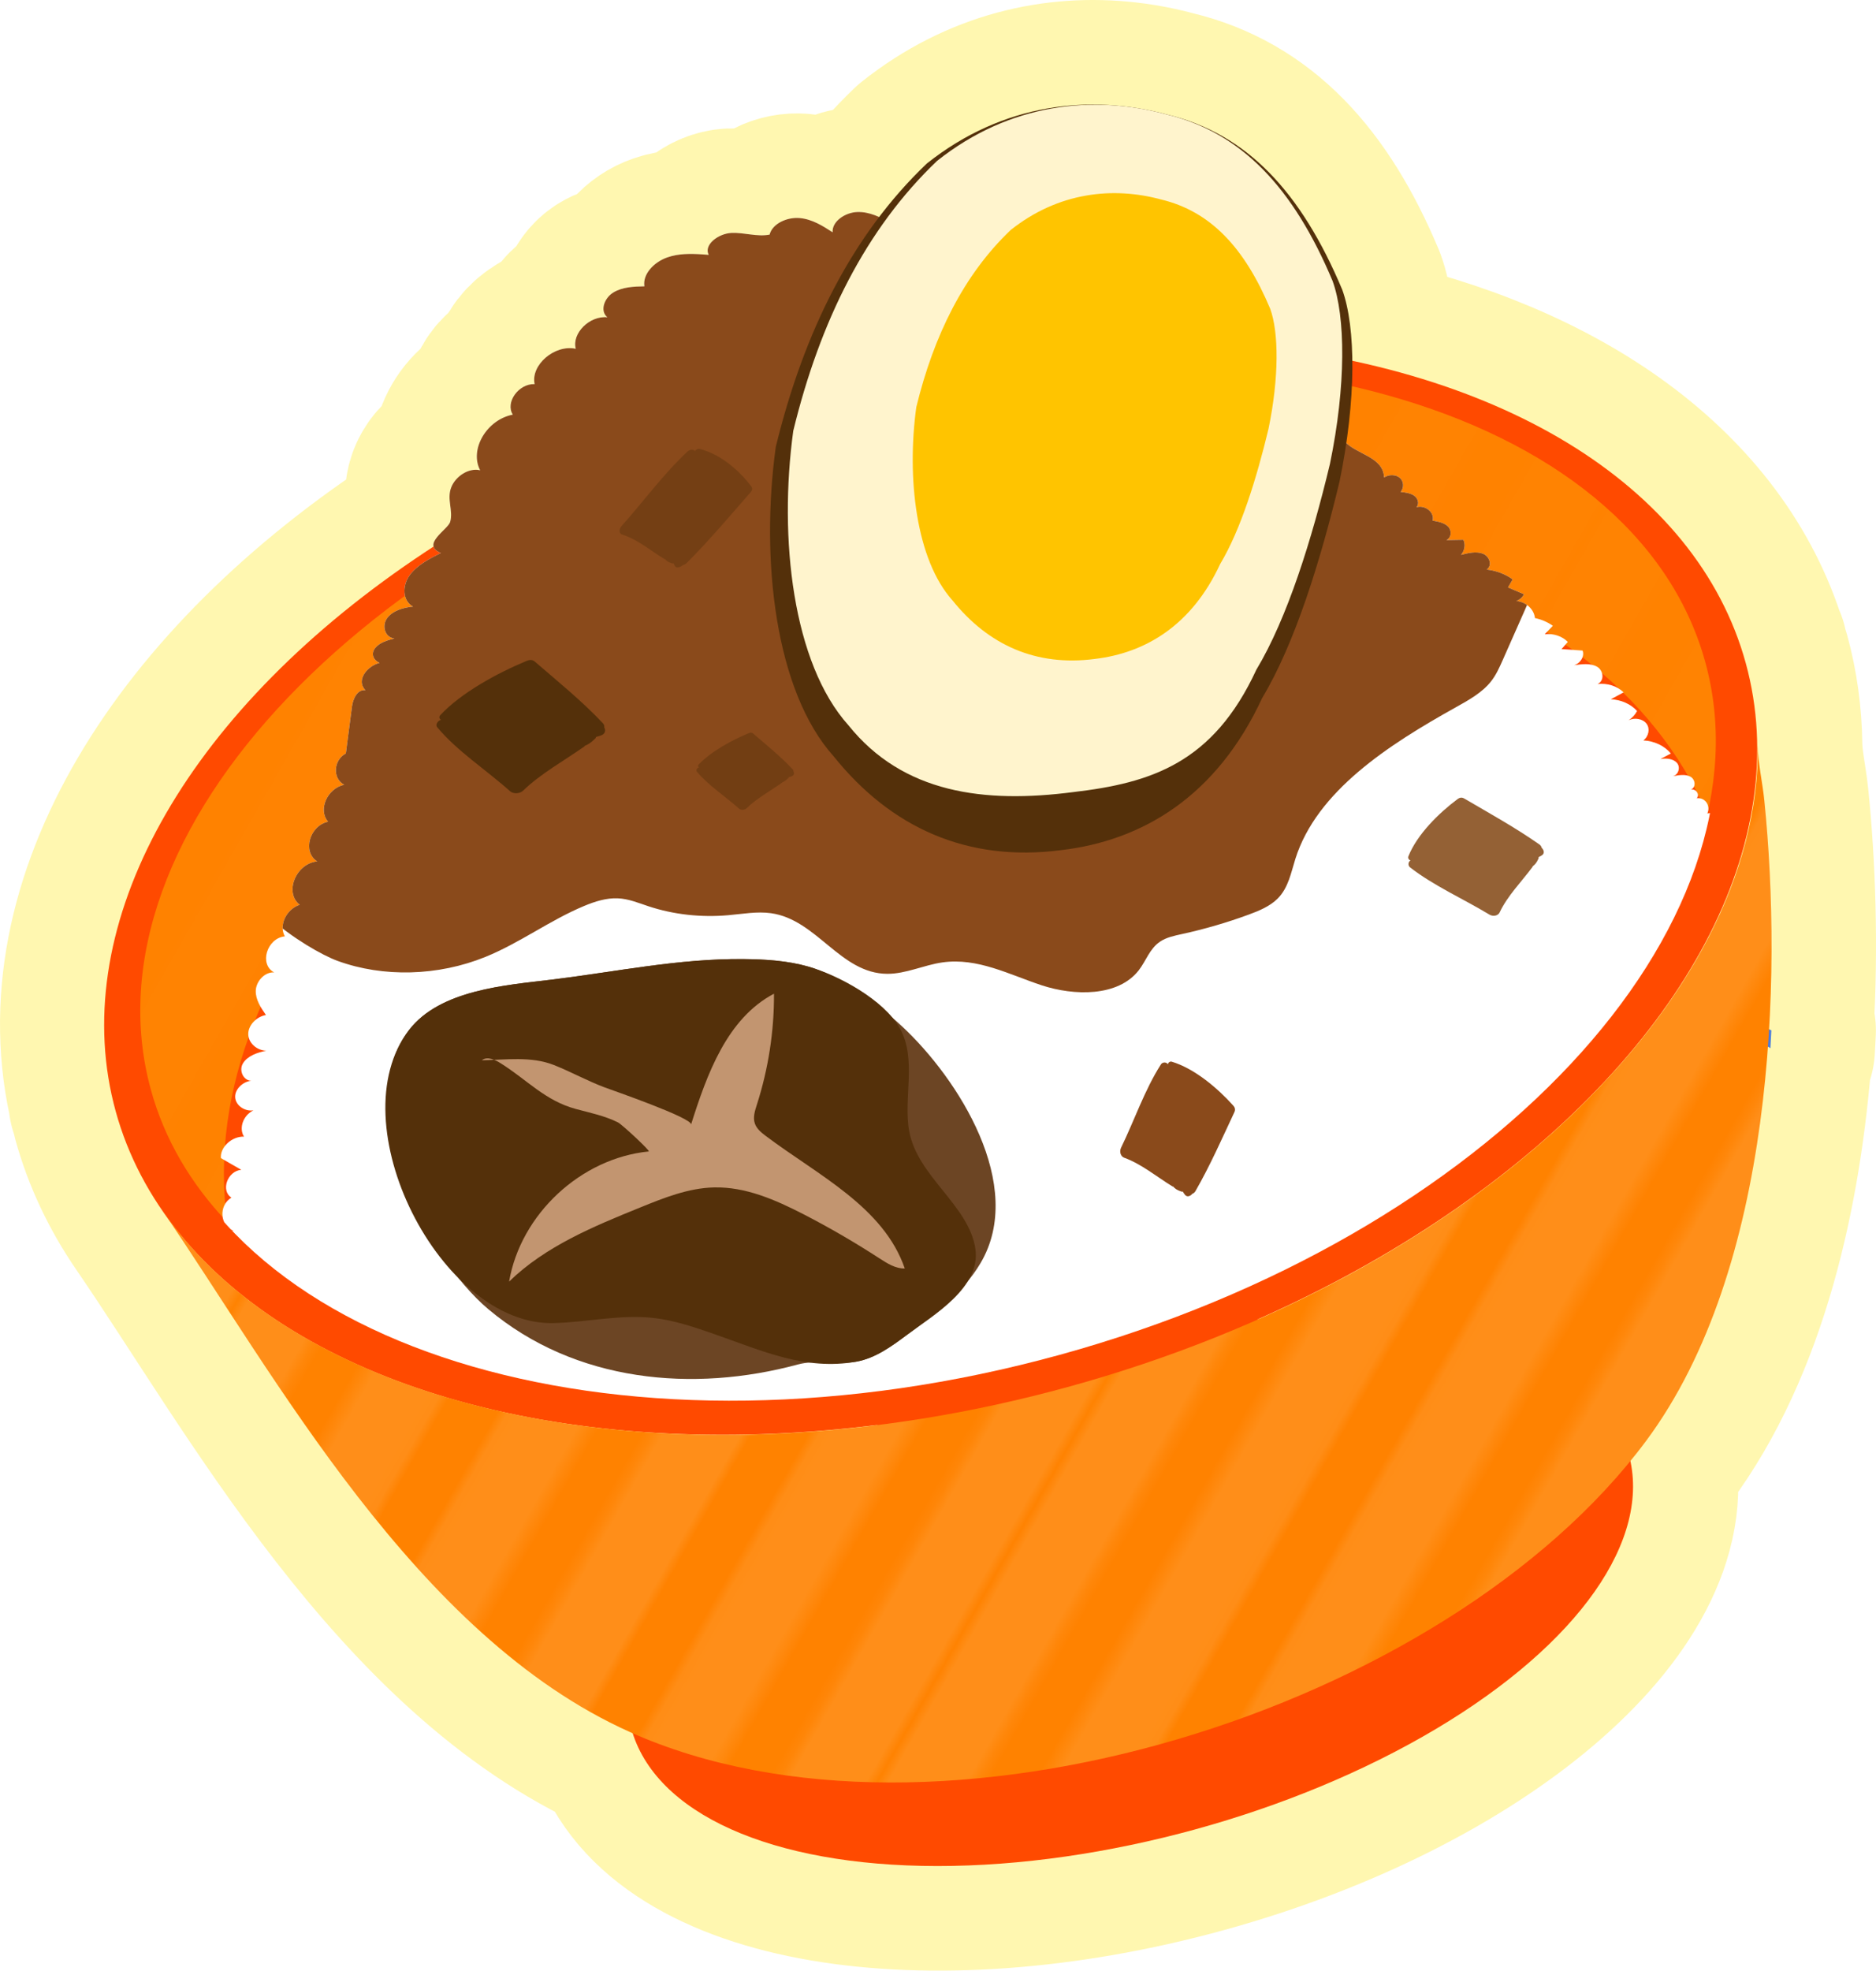 <?xml version="1.0" encoding="iso-8859-1"?>
<!-- Generator: Adobe Illustrator 16.0.0, SVG Export Plug-In . SVG Version: 6.00 Build 0)  -->
<!DOCTYPE svg PUBLIC "-//W3C//DTD SVG 1.1//EN" "http://www.w3.org/Graphics/SVG/1.1/DTD/svg11.dtd">
<svg version="1.1" id="&#x5716;&#x5C64;_1" xmlns="http://www.w3.org/2000/svg" xmlns:xlink="http://www.w3.org/1999/xlink" x="0px"
	 y="0px" width="96.253px" height="101.086px" viewBox="0 0 96.253 101.086" style="enable-background:new 0 0 96.253 101.086;"
	 xml:space="preserve">
<pattern  x="-250.504" y="-371.324" width="81.069" height="80.986" patternUnits="userSpaceOnUse" id="Unnamed_Pattern_7" viewBox="0 -80.986 81.069 80.986" style="overflow:visible;">
	<g>
		<polygon style="fill:none;" points="0,0 81.069,0 81.069,-80.986 0,-80.986 		"/>
		<polygon style="fill:#FFFFFF;" points="72.673,-80.986 81.069,-80.986 81.069,0 72.673,0 		"/>
		<polygon style="fill:#FFFFFF;" points="58.138,-80.986 66.534,-80.986 66.534,0 58.138,0 		"/>
		<polygon style="fill:#FFFFFF;" points="43.604,-80.986 52,-80.986 52,0 43.604,0 		"/>
		<polygon style="fill:#FFFFFF;" points="29.069,-80.986 37.465,-80.986 37.465,0 29.069,0 		"/>
		<polygon style="fill:#FFFFFF;" points="14.535,-80.986 22.931,-80.986 22.931,0 14.535,0 		"/>
		<polygon style="fill:#FFFFFF;" points="0,-80.986 8.396,-80.986 8.396,0 0,0 		"/>
	</g>
</pattern>
<g>
	
		<path style="fill:#FFF8AF;stroke:#FFF7B0;stroke-width:10.727;stroke-linecap:round;stroke-linejoin:round;stroke-miterlimit:10;" d="
		M89.47,33.586c-0.01-0.055-0.017-0.107-0.027-0.163c0.009,0.048,0.013,0.095,0.021,0.143c0,0.002,0.001,0.004,0.002,0.006
		c-2.316-7.627-9.91-12.915-20.088-15.084c-0.02-1.491-0.191-2.748-0.51-3.625c-2.106-5.016-4.894-8.001-8.955-8.979
		c-0.25-0.067-0.502-0.129-0.754-0.184c-0.49-0.107-0.988-0.19-1.49-0.246c-3.35-0.379-6.926,0.398-10.115,2.934
		c-0.887,0.846-1.694,1.77-2.439,2.752c-0.354-0.157-0.725-0.275-1.126-0.263c-0.625,0.021-1.31,0.486-1.266,1.04
		c-0.508-0.33-1.045-0.671-1.685-0.73c-0.64-0.059-1.404,0.275-1.549,0.849c-0.653,0.125-1.299-0.116-1.958-0.086
		c-0.66,0.029-1.435,0.602-1.166,1.124c-0.106-0.009-0.213-0.018-0.32-0.024c-0.607-0.041-1.228-0.048-1.806,0.153
		c-0.681,0.236-1.278,0.858-1.177,1.484c-0.549,0.012-1.137,0.033-1.603,0.322s-0.693,0.951-0.295,1.266
		c-0.914-0.094-1.834,0.822-1.624,1.615c-1.083-0.232-2.324,0.832-2.11,1.813c-0.823-0.031-1.52,0.942-1.12,1.565
		c-1.341,0.261-2.236,1.787-1.675,2.854c-0.606-0.141-1.271,0.328-1.484,0.876c-0.241,0.618,0.113,1.184-0.055,1.773
		c-0.087,0.307-0.962,0.841-0.846,1.269C10.203,35.882,3.44,46.772,5.847,56.562c-0.001-0.005-0.002-0.008-0.003-0.012
		c-0.016-0.037-0.034-0.071-0.049-0.108c0.017,0.041,0.035,0.08,0.052,0.121c0.037,0.146,0.062,0.296,0.103,0.441
		c0.504,1.833,1.316,3.532,2.387,5.093c5.753,8.383,12.955,21.808,23.983,26.75c0.061,0.027,0.124,0.049,0.185,0.076
		c2.109,6.543,14.914,8.752,28.868,4.912c13.917-3.83,23.773-12.242,22.305-18.936c0.269-0.33,0.537-0.661,0.787-0.999
		c4.004-5.389,5.717-13.005,6.238-20.213c0.045,0.027,0.088,0.055,0.133,0.082c0.018-0.303,0.033-0.608,0.048-0.915
		c-0.04-0.02-0.08-0.038-0.12-0.057c0.254-4.294,0.099-8.403-0.243-11.758c-0.095-0.932-0.321-1.875-0.333-2.815
		c-0.019-1.429-0.207-2.846-0.59-4.238C89.561,33.851,89.51,33.72,89.47,33.586z M11.616,65.756
		c-0.077-0.067-0.15-0.138-0.226-0.207c0.076,0.068,0.151,0.137,0.228,0.204C11.617,65.754,11.616,65.755,11.616,65.756z
		 M36.704,73.604c0.002-0.002,0.004-0.004,0.006-0.006c0.047,0.001,0.095,0,0.142,0.001c0.002,0.001,0.003,0.002,0.005,0.004
		C36.806,73.603,36.755,73.604,36.704,73.604z M38.276,73.595c0.001-0.002,0.003-0.002,0.004-0.004
		c0.426-0.008,0.854-0.022,1.285-0.04C39.134,73.568,38.703,73.586,38.276,73.595z M40.304,73.52c0.002,0,0.003-0.001,0.005-0.001
		c0.552-0.029,1.106-0.063,1.665-0.107C41.414,73.456,40.858,73.49,40.304,73.52z M45.002,73.098
		c-0.101,0.013-0.202,0.024-0.304,0.036c0.104-0.012,0.208-0.026,0.312-0.039C45.007,73.096,45.005,73.097,45.002,73.098z
		 M65.424,67.28c0.172-0.08,0.342-0.162,0.514-0.243c0.004,0.001,0.008,0.001,0.012,0.002C65.775,67.121,65.598,67.199,65.424,67.28
		z"/>
	<g>
		
			<ellipse transform="matrix(0.964 -0.265 0.265 0.964 -19.578 18.318)" style="fill:#FF4A00;" cx="58.014" cy="81.627" rx="26.545" ry="12.661"/>
		<g>
			
				<ellipse transform="matrix(0.964 -0.265 0.265 0.964 -10.358 14.306)" style="fill:#FF4A00;" cx="47.773" cy="45.495" rx="43.379" ry="26.594"/>
			<g>
				<path style="fill:#FF8200;" d="M43.246,29.044c19.905-5.478,39.044,0.22,44.355,12.742c-0.146,0.651-0.334,1.303-0.555,1.953
					c1.113-3.288,1.32-6.604,0.447-9.779C83.86,20.755,63.062,14.963,41.039,21.023C19.017,27.083,4.109,42.7,7.743,55.905
					c0.701,2.548,2.047,4.815,3.911,6.779C9.812,49.208,23.341,34.521,43.246,29.044z"/>
			</g>
			<g style="opacity:0.1;">
				
					<pattern  id="SVGID_1_" xlink:href="#Unnamed_Pattern_7" patternTransform="matrix(0.432 0.246 -0.246 0.432 -5847.219 -2077.905)"  style="opacity:0.1;">
				</pattern>
				<path style="fill:url(#SVGID_1_);" d="M43.246,29.044c19.905-5.478,39.044,0.22,44.355,12.742
					c-0.146,0.651-0.334,1.303-0.555,1.953c1.113-3.288,1.32-6.604,0.447-9.779C83.86,20.755,63.062,14.963,41.039,21.023
					C19.017,27.083,4.109,42.7,7.743,55.905c0.701,2.548,2.047,4.815,3.911,6.779C9.812,49.208,23.341,34.521,43.246,29.044z"/>
			</g>
			<path style="fill:#4B7BDC;" d="M90.729,52.78c-0.242-0.115-0.483-0.229-0.727-0.324c-0.334-0.131-0.674-0.225-0.998-0.438
				c0.047,0.18,0.097,0.365,0.184,0.522c0.125,0.224,0.308,0.36,0.482,0.483c0.385,0.27,0.775,0.505,1.166,0.746
				c0.018-0.303,0.033-0.608,0.048-0.915C90.832,52.83,90.779,52.806,90.729,52.78z"/>
			<g>
				<path style="fill:#EEEEEE;" d="M89.463,33.565c0.002,0.007,0.004,0.014,0.007,0.021c-0.01-0.055-0.017-0.108-0.027-0.163
					C89.451,33.471,89.455,33.518,89.463,33.565z"/>
				<path style="fill:#EEEEEE;" d="M5.847,56.563c-0.001-0.005-0.002-0.009-0.003-0.013c-0.016-0.037-0.034-0.071-0.049-0.108
					C5.812,56.482,5.83,56.521,5.847,56.563z"/>
				<path style="fill:#FF8200;" d="M54.829,71.136c-20.109,5.533-39.292,1.451-46.494-9.04c5.754,8.383,12.955,21.809,23.985,26.751
					c15.745,7.055,41.863-1.107,52.145-14.946c6.566-8.839,6.991-23.673,6.056-32.86c-0.095-0.932-0.321-1.875-0.333-2.816
					C90.354,51.319,75.656,65.404,54.829,71.136z"/>
				
					<pattern  id="SVGID_2_" xlink:href="#Unnamed_Pattern_7" patternTransform="matrix(0.432 0.246 -0.246 0.432 -5847.219 -2077.905)">
				</pattern>
				<path style="opacity:0.1;fill:url(#SVGID_2_);" d="M54.829,71.136c-20.109,5.533-39.292,1.451-46.494-9.04
					c5.754,8.383,12.955,21.809,23.985,26.751c15.745,7.055,41.863-1.107,52.145-14.946c6.566-8.839,6.991-23.673,6.056-32.86
					c-0.095-0.932-0.321-1.875-0.333-2.816C90.354,51.319,75.656,65.404,54.829,71.136z"/>
			</g>
		</g>
		<path style="fill:#E1B76A;" d="M57.338,18.676c0.576-0.214,1.164-0.392,1.76-0.533c0.166-0.039,0.35-0.074,0.502,0.003
			c0.164,0.084,0.245,0.277,0.268,0.461c0.076,0.626-0.453,1.26-1.083,1.296c-0.63,0.037-1.229-0.53-1.226-1.161"/>
		<path style="fill:#E1B76A;" d="M48.57,39.674c0.604,0.13,1.197,0.298,1.779,0.501c0.162,0.057,0.336,0.126,0.423,0.273
			c0.095,0.16,0.058,0.367-0.022,0.535c-0.274,0.571-1.065,0.822-1.619,0.512c-0.553-0.309-0.753-1.114-0.409-1.646"/>
		<path style="fill:#FFE2BE;" d="M60.938,33.659c-0.396,0.431-0.82,0.837-1.266,1.215c-0.125,0.106-0.266,0.215-0.429,0.215
			c-0.177,0.001-0.329-0.129-0.427-0.275c-0.336-0.5-0.16-1.268,0.359-1.572c0.52-0.304,1.275-0.08,1.546,0.457"/>
		<path style="fill:#FFE2BE;" d="M58.215,14.562c-0.421,0.445-0.869,0.865-1.342,1.255c-0.132,0.109-0.281,0.222-0.451,0.22
			c-0.186-0.003-0.343-0.141-0.443-0.295c-0.346-0.528-0.15-1.33,0.398-1.642c0.548-0.312,1.336-0.067,1.612,0.5"/>
		<g>
			<defs>
				<path id="SVGID_3_" d="M87.498,34.106c3.713,13.49-11.116,29.334-33.12,35.39c-22.004,6.055-42.852,0.028-46.563-13.462
					c-3.712-13.489,4.636-45.91,26.641-51.965C56.459-1.985,83.787,20.617,87.498,34.106z"/>
			</defs>
			<clipPath id="SVGID_4_">
				<use xlink:href="#SVGID_3_"  style="overflow:visible;"/>
			</clipPath>
			<path style="clip-path:url(#SVGID_4_);fill:#FFFFFF;" d="M36.042,13.049c0.107,0.007,0.214,0.016,0.32,0.024
				c-0.269-0.521,0.505-1.095,1.166-1.124c0.66-0.03,1.306,0.211,1.958,0.086c0.146-0.573,0.909-0.907,1.549-0.849
				c0.64,0.06,1.177,0.4,1.685,0.73c-0.043-0.554,0.641-1.02,1.266-1.04c0.626-0.021,1.183,0.268,1.704,0.546
				c1.157-1.336,2.741,0.744,3.784,0.045c0.443-0.299,1.125-0.118,1.35,0.305c0.034,0.065,0.063,0.139,0.127,0.182
				c0.122,0.083,0.303,0.025,0.456-0.018c1.035-0.283,1.286,0.238,1.821,0.759c0.682,0.665,1.671,0.248,2.312,0.775
				c0.323,0.265,0.504,0.682,0.915,0.828c0.199,0.07,0.426,0.065,0.641,0.089c0.684,0.074,1.291,0.459,1.586,1.003
				c1.137,0.113,2.143,0.794,2.557,1.731c1.076-0.028,2.082,0.619,2.371,1.527c1.088-0.221,2.211,0.57,2.207,1.553
				c0.883-0.094,1.719,0.572,1.709,1.361c0.321-0.174,0.726,0.006,0.936,0.26s0.311,0.575,0.531,0.821
				c0.618,0.686,1.969,0.771,2.023,1.851c0.239-0.166,0.603-0.158,0.807,0.02c0.203,0.178,0.222,0.502,0.041,0.719
				c0.246,0.028,0.504,0.061,0.695,0.195c0.189,0.134,0.277,0.406,0.117,0.589c0.455-0.126,0.939,0.276,0.828,0.688
				c0.29,0.051,0.6,0.111,0.793,0.305c0.193,0.192,0.187,0.565-0.086,0.694c0.291-0.005,0.581-0.01,0.871-0.015
				c0.116,0.244,0.068,0.551-0.121,0.774c0.371-0.097,0.775-0.192,1.117-0.063c0.34,0.129,0.508,0.594,0.205,0.816
				c0.49,0.056,0.954,0.232,1.328,0.506c-0.08,0.138-0.16,0.274-0.239,0.411c0.273,0.117,0.546,0.232,0.819,0.35
				c-0.073,0.152-0.218,0.28-0.39,0.344c0.499,0.05,0.911,0.429,0.952,0.877c0.338,0.07,0.652,0.207,0.919,0.397
				c-0.138,0.144-0.276,0.287-0.415,0.431c0.447-0.05,0.9,0.103,1.182,0.396c-0.107,0.123-0.214,0.246-0.32,0.368
				c0.359,0.025,0.719,0.05,1.078,0.075c0.115,0.285-0.102,0.656-0.437,0.752c0.403-0.059,0.845-0.112,1.178,0.075
				c0.333,0.187,0.4,0.722,0.029,0.89c0.501-0.058,1.012,0.105,1.337,0.427c-0.219,0.118-0.438,0.235-0.655,0.354
				c0.526,0.023,1.022,0.245,1.345,0.602c-0.096,0.188-0.25,0.356-0.439,0.479c0.314-0.158,0.739-0.078,0.927,0.176
				c0.187,0.254,0.111,0.646-0.166,0.854c0.562,0.028,1.087,0.278,1.412,0.671c-0.179,0.095-0.358,0.189-0.538,0.285
				c0.309-0.056,0.66-0.016,0.848,0.195c0.189,0.21,0.096,0.61-0.21,0.687c0.306-0.06,0.644-0.115,0.901,0.021
				s0.307,0.553,0.019,0.668c0.257-0.074,0.485,0.251,0.308,0.438c0.473-0.049,0.717,0.432,0.541,0.781
				c0.633-0.148,1.508,0.671,0.982,1.208c0.431,0.05,0.879,0.187,1.1,0.512c0.222,0.324,0.078,0.865-0.349,0.982
				c0.368-0.085,0.771,0.112,0.872,0.429s-0.111,0.704-0.463,0.843c0.377,0.089,0.651,0.418,0.643,0.772
				c-0.01,0.355-0.301,0.708-0.684,0.826c0.314,0.09,0.648,0.194,0.831,0.437s0.103,0.665-0.224,0.761
				c0.369,0.256,0.158,0.914-0.318,1.001c0.34-0.13,0.629,0.299,0.475,0.6c-0.155,0.301-0.531,0.457-0.873,0.583
				c0.305,0.585-0.498,1.399-1.193,1.211c0.313,0.045,0.368,0.459,0.162,0.691c-0.205,0.231-0.545,0.319-0.859,0.393
				c0.426-0.099-0.273,0.817-0.266,0.807c-0.164,0.235-0.426,0.594-0.688,0.771c0.042,0.177,0.083,0.354,0.125,0.531
				c-0.384,0.307-0.869,0.51-1.367,0.572c0.095,0.268-0.104,0.578-0.379,0.742s-0.604,0.217-0.923,0.264
				c0.035,0.166,0.072,0.331,0.109,0.497c-0.348,0.199-0.75,0.314-1.15,0.33c0.044,0.29-0.202,0.582-0.502,0.726
				c-0.299,0.143-0.641,0.17-0.973,0.194c-0.105,0.008-0.399,1.386-1.215,0.828c-0.01,0.219-0.099,0.5-0.298,0.652
				c-0.212,0.163-0.618,0.096-0.616-0.145c0.016,0.282-0.202,1.154-0.577,1.25c-0.146,0.037-0.319-0.072-0.274-0.2
				c0.179,0.08,0.051,0.334-0.098,0.47c-0.15,0.138-0.32,0.272-0.523,0.32c-0.205,0.049-0.449-0.02-0.513-0.192
				c0.093,0.146,0.01,0.348-0.136,0.469c-0.146,0.12-0.34,0.178-0.526,0.232c-0.11,0.031-0.228,0.064-0.337,0.045
				c-0.111-0.02-0.209-0.111-0.184-0.212c0.164,0.166-0.062,0.428-0.268,0.577c-0.089,0.064-0.186,0.131-0.297,0.136
				c-0.109,0.005-0.221-0.089-0.178-0.182c0.109,0.145,0.021,0.363-0.14,0.479c-0.161,0.117-0.37,0.155-0.571,0.179
				c-0.262,0.03-0.599-0.004-0.653-0.229c0.265,1.046-1.315,0.855-1.274,0.72c-0.044,0.143-0.088,0.285-0.133,0.428
				c-0.242,0.06-0.484,0.12-0.727,0.18c-0.359,0.593-1.218,0.921-1.904,0.727c-0.334,0.559-1.134,0.872-1.781,0.698
				c0.163,0.217,0.002,0.544-0.244,0.714c-0.248,0.171-0.557,0.237-0.842,0.347c-0.314,0.121-0.61,0.298-0.941,0.361
				c-0.331,0.064-0.728-0.029-0.832-0.308c-0.201,0.3-0.412,0.61-0.734,0.811s-0.788,0.253-1.055,0.026
				c0.088,0.279-0.085,0.619-0.385,0.76c-0.301,0.142-0.693,0.066-0.878-0.167c0.089,0.237-0.106,0.54-0.388,0.604
				c-0.343,0.078-0.455-0.282-0.735-0.252c-0.524,0.058-0.58,0.748-1.067,0.927c-0.295,0.108-0.642,0.072-0.881-0.091
				c-0.219,0.234-0.455,0.472-0.763,0.602c-0.307,0.13-0.703,0.123-0.914-0.092c-0.185,0.189-0.386,0.379-0.644,0.473
				s-0.584,0.063-0.73-0.132c-0.002,0.188-0.138,0.381-0.332,0.468c-0.195,0.088-0.438,0.066-0.595-0.051
				c-0.065-0.049-0.124-0.117-0.212-0.123c-0.135-0.01-0.227,0.123-0.313,0.222c-0.282,0.324-0.872,0.308-1.052-0.044
				c-0.313,0.2-0.713,0.303-1.067,0.179c-0.386,0.53-1.323,0.648-1.79,0.227c-0.049,0.332-0.458,0.546-0.828,0.603
				c-0.371,0.057-0.754,0.02-1.111,0.134c-0.209,0.065-0.396,0.18-0.601,0.255c-0.461,0.171-1,0.127-1.389-0.112
				c-0.265,0.217-0.542,0.439-0.879,0.535s-0.75,0.021-0.899-0.25c-0.349,0.666-1.433,0.935-2.042,0.505
				c-0.486,0.583-1.491,0.756-2.115,0.363c-0.381,0.283-0.871,0.435-1.348,0.443c-0.387,0.008-0.832-0.256-1.168-0.189
				c-0.366,0.072-0.557,0.456-1.05,0.451c-0.08-0.001-0.945-0.194-0.828-0.327c-0.527,0.603-1.619,0.719-2.209,0.234
				c-0.417,0.413-1.24,0.391-1.565-0.042c-0.631,0.211-1.274,0.386-1.924,0.523c-0.224,0.047-0.461,0.09-0.673,0.028
				c-0.211-0.062-0.379-0.264-0.304-0.46c-0.4,0.661-1.581,0.794-2.062,0.231c-0.311,0.188-0.637,0.382-1,0.427
				c-0.363,0.045-0.771-0.113-0.845-0.426c-0.532,0.773-1.778,0.085-2.545,0.182c-0.225,0.029-1.941,0.349-1.448-0.247
				c-0.263,0.317-0.774,0.397-1.176,0.288c-0.403-0.109-0.722-0.367-1.027-0.619c-0.065,0.423-0.73,0.547-1.167,0.409
				s-0.843-0.416-1.315-0.358c-0.417,0.051-0.773,0.357-1.191,0.402c-0.785,0.084-1.271-0.754-2.042-0.845
				c-0.372-0.044-0.757,0.096-1.135,0.086c-0.865-0.021-1.435-0.988-0.99-1.681c-0.385,0.123-0.838-0.078-0.939-0.419
				s0.17-0.753,0.561-0.856c-0.378,0.025-0.624-0.371-0.535-0.705c0.089-0.333,0.399-0.592,0.711-0.8
				c-0.511-0.13-0.881-0.576-0.877-1.06c0.003-0.484,0.378-0.971,0.892-1.157c-1.196,0.03,0.041-1.561,0.154-1.898
				c-1.349-0.101-0.686-1.789-0.161-1.612c-0.719-0.242-0.795-1.299-0.123-1.703c-0.562-0.356-0.208-1.359,0.504-1.426
				c-0.348-0.2-0.696-0.4-1.044-0.6c-0.051-0.557,0.56-1.123,1.186-1.101c-0.278-0.438-0.042-1.096,0.484-1.348
				c-0.471,0.068-0.933-0.274-0.939-0.696c-0.006-0.421,0.445-0.829,0.917-0.828c-0.469,0.071-0.749-0.503-0.518-0.885
				c0.23-0.381,0.733-0.562,1.2-0.649c-0.5-0.018-0.921-0.406-0.926-0.854c-0.004-0.447,0.409-0.893,0.907-0.979
				c-0.262-0.379-0.534-0.785-0.522-1.244c0.011-0.46,0.433-0.969,0.944-0.943c-0.782-0.402-0.381-1.754,0.548-1.848
				c-0.318-0.564,0.068-1.386,0.762-1.621c-0.8-0.623-0.201-2.11,0.896-2.225c-0.769-0.486-0.397-1.83,0.562-2.035
				c-0.53-0.604-0.052-1.705,0.823-1.896c-0.604-0.316-0.553-1.268,0.087-1.605c0.105-0.804,0.21-1.607,0.315-2.41
				c0.049-0.381,0.274-0.891,0.689-0.834c-0.507-0.52,0.105-1.244,0.723-1.402c-0.317-0.147-0.465-0.471-0.208-0.778
				c0.227-0.271,0.615-0.383,0.974-0.476c-0.492-0.041-0.658-0.664-0.372-1.045c0.286-0.382,0.827-0.541,1.325-0.588
				c-0.552-0.308-0.55-1.082-0.176-1.602c0.375-0.521,1.003-0.846,1.605-1.147c-1.047-0.436,0.365-1.202,0.477-1.596
				c0.167-0.59-0.186-1.155,0.055-1.773c0.213-0.548,0.878-1.017,1.483-0.876c-0.561-1.067,0.335-2.594,1.676-2.854
				c-0.399-0.623,0.297-1.597,1.12-1.565c-0.213-0.98,1.026-2.045,2.11-1.813c-0.21-0.793,0.71-1.709,1.624-1.615
				c-0.397-0.315-0.17-0.977,0.295-1.266s1.054-0.311,1.603-0.322c-0.101-0.626,0.496-1.248,1.177-1.484
				C34.815,13.001,35.435,13.008,36.042,13.049z"/>
			<g style="clip-path:url(#SVGID_4_);">
				<defs>
					<path id="SVGID_5_" d="M36.042,13.049c0.107,0.007,0.214,0.016,0.32,0.024c-0.269-0.521,0.505-1.095,1.166-1.124
						c0.66-0.03,1.306,0.211,1.958,0.086c0.146-0.573,0.909-0.907,1.549-0.849c0.64,0.06,1.177,0.4,1.685,0.73
						c-0.043-0.554,0.641-1.02,1.266-1.04c0.626-0.021,1.183,0.268,1.704,0.546c1.157-1.336,2.741,0.744,3.784,0.045
						c0.443-0.299,1.125-0.118,1.35,0.305c0.034,0.065,0.063,0.139,0.127,0.182c0.122,0.083,0.303,0.025,0.456-0.018
						c1.035-0.283,1.286,0.238,1.821,0.759c0.682,0.665,1.671,0.248,2.312,0.775c0.323,0.265,0.504,0.682,0.915,0.828
						c0.199,0.07,0.426,0.065,0.641,0.089c0.684,0.074,1.291,0.459,1.586,1.003c1.137,0.113,2.143,0.794,2.557,1.731
						c1.076-0.028,2.082,0.619,2.371,1.527c1.088-0.221,2.211,0.57,2.207,1.553c0.883-0.094,1.719,0.572,1.709,1.361
						c0.321-0.174,0.726,0.006,0.936,0.26s0.311,0.575,0.531,0.821c0.618,0.686,1.969,0.771,2.023,1.851
						c0.239-0.166,0.603-0.158,0.807,0.02c0.203,0.178,0.222,0.502,0.041,0.719c0.246,0.028,0.504,0.061,0.695,0.195
						c0.189,0.134,0.277,0.406,0.117,0.589c0.455-0.126,0.939,0.276,0.828,0.688c0.29,0.051,0.6,0.111,0.793,0.305
						c0.193,0.192,0.187,0.565-0.086,0.694c0.291-0.005,0.581-0.01,0.871-0.015c0.116,0.244,0.068,0.551-0.121,0.774
						c0.371-0.097,0.775-0.192,1.117-0.063c0.34,0.129,0.508,0.594,0.205,0.816c0.49,0.056,0.954,0.232,1.328,0.506
						c-0.08,0.138-0.16,0.274-0.239,0.411c0.273,0.117,0.546,0.232,0.819,0.35c-0.073,0.152-0.218,0.28-0.39,0.344
						c0.499,0.05,0.911,0.429,0.952,0.877c0.338,0.07,0.652,0.207,0.919,0.397c-0.138,0.144-0.276,0.287-0.415,0.431
						c0.447-0.05,0.9,0.103,1.182,0.396c-0.107,0.123-0.214,0.246-0.32,0.368c0.359,0.025,0.719,0.05,1.078,0.075
						c0.115,0.285-0.102,0.656-0.437,0.752c0.403-0.059,0.845-0.112,1.178,0.075c0.333,0.187,0.4,0.722,0.029,0.89
						c0.501-0.058,1.012,0.105,1.337,0.427c-0.219,0.118-0.438,0.235-0.655,0.354c0.526,0.023,1.022,0.245,1.345,0.602
						c-0.096,0.188-0.25,0.356-0.439,0.479c0.314-0.158,0.739-0.078,0.927,0.176c0.187,0.254,0.111,0.646-0.166,0.854
						c0.562,0.028,1.087,0.278,1.412,0.671c-0.179,0.095-0.358,0.189-0.538,0.285c0.309-0.056,0.66-0.016,0.848,0.195
						c0.189,0.21,0.096,0.61-0.21,0.687c0.306-0.06,0.644-0.115,0.901,0.021s0.307,0.553,0.019,0.668
						c0.257-0.074,0.485,0.251,0.308,0.438c0.473-0.049,0.717,0.432,0.541,0.781c0.633-0.148,1.508,0.671,0.982,1.208
						c0.431,0.05,0.879,0.187,1.1,0.512c0.222,0.324,0.078,0.865-0.349,0.982c0.368-0.085,0.771,0.112,0.872,0.429
						s-0.111,0.704-0.463,0.843c0.377,0.089,0.651,0.418,0.643,0.772c-0.01,0.355-0.301,0.708-0.684,0.826
						c0.314,0.09,0.648,0.194,0.831,0.437s0.103,0.665-0.224,0.761c0.369,0.256,0.158,0.914-0.318,1.001
						c0.34-0.13,0.629,0.299,0.475,0.6c-0.155,0.301-0.531,0.457-0.873,0.583c0.305,0.585-0.498,1.399-1.193,1.211
						c0.313,0.045,0.368,0.459,0.162,0.691c-0.205,0.231-0.545,0.319-0.859,0.393c0.426-0.099-0.273,0.817-0.266,0.807
						c-0.164,0.235-0.426,0.594-0.688,0.771c0.042,0.177,0.083,0.354,0.125,0.531c-0.384,0.307-0.869,0.51-1.367,0.572
						c0.095,0.268-0.104,0.578-0.379,0.742s-0.604,0.217-0.923,0.264c0.035,0.166,0.072,0.331,0.109,0.497
						c-0.348,0.199-0.75,0.314-1.15,0.33c0.044,0.29-0.202,0.582-0.502,0.726c-0.299,0.143-0.641,0.17-0.973,0.194
						c-0.105,0.008-0.399,1.386-1.215,0.828c-0.01,0.219-0.099,0.5-0.298,0.652c-0.212,0.163-0.618,0.096-0.616-0.145
						c0.016,0.282-0.202,1.154-0.577,1.25c-0.146,0.037-0.319-0.072-0.274-0.2c0.179,0.08,0.051,0.334-0.098,0.47
						c-0.15,0.138-0.32,0.272-0.523,0.32c-0.205,0.049-0.449-0.02-0.513-0.192c0.093,0.146,0.01,0.348-0.136,0.469
						c-0.146,0.12-0.34,0.178-0.526,0.232c-0.11,0.031-0.228,0.064-0.337,0.045c-0.111-0.02-0.209-0.111-0.184-0.212
						c0.164,0.166-0.062,0.428-0.268,0.577c-0.089,0.064-0.186,0.131-0.297,0.136c-0.109,0.005-0.221-0.089-0.178-0.182
						c0.109,0.145,0.021,0.363-0.14,0.479c-0.161,0.117-0.37,0.155-0.571,0.179c-0.262,0.03-0.599-0.004-0.653-0.229
						c0.265,1.046-1.315,0.855-1.274,0.72c-0.044,0.143-0.088,0.285-0.133,0.428c-0.242,0.06-0.484,0.12-0.727,0.18
						c-0.359,0.593-1.218,0.921-1.904,0.727c-0.334,0.559-1.134,0.872-1.781,0.698c0.163,0.217,0.002,0.544-0.244,0.714
						c-0.248,0.171-0.557,0.237-0.842,0.347c-0.314,0.121-0.61,0.298-0.941,0.361c-0.331,0.064-0.728-0.029-0.832-0.308
						c-0.201,0.3-0.412,0.61-0.734,0.811s-0.788,0.253-1.055,0.026c0.088,0.279-0.085,0.619-0.385,0.76
						c-0.301,0.142-0.693,0.066-0.878-0.167c0.089,0.237-0.106,0.54-0.388,0.604c-0.343,0.078-0.455-0.282-0.735-0.252
						c-0.524,0.058-0.58,0.748-1.067,0.927c-0.295,0.108-0.642,0.072-0.881-0.091c-0.219,0.234-0.455,0.472-0.763,0.602
						c-0.307,0.13-0.703,0.123-0.914-0.092c-0.185,0.189-0.386,0.379-0.644,0.473s-0.584,0.063-0.73-0.132
						c-0.002,0.188-0.138,0.381-0.332,0.468c-0.195,0.088-0.438,0.066-0.595-0.051c-0.065-0.049-0.124-0.117-0.212-0.123
						c-0.135-0.01-0.227,0.123-0.313,0.222c-0.282,0.324-0.872,0.308-1.052-0.044c-0.313,0.2-0.713,0.303-1.067,0.179
						c-0.386,0.53-1.323,0.648-1.79,0.227c-0.049,0.332-0.458,0.546-0.828,0.603c-0.371,0.057-0.754,0.02-1.111,0.134
						c-0.209,0.065-0.396,0.18-0.601,0.255c-0.461,0.171-1,0.127-1.389-0.112c-0.265,0.217-0.542,0.439-0.879,0.535
						s-0.75,0.021-0.899-0.25c-0.349,0.666-1.433,0.935-2.042,0.505c-0.486,0.583-1.491,0.756-2.115,0.363
						c-0.381,0.283-0.871,0.435-1.348,0.443c-0.387,0.008-0.832-0.256-1.168-0.189c-0.366,0.072-0.557,0.456-1.05,0.451
						c-0.08-0.001-0.945-0.194-0.828-0.327c-0.527,0.603-1.619,0.719-2.209,0.234c-0.417,0.413-1.24,0.391-1.565-0.042
						c-0.631,0.211-1.274,0.386-1.924,0.523c-0.224,0.047-0.461,0.09-0.673,0.028c-0.211-0.062-0.379-0.264-0.304-0.46
						c-0.4,0.661-1.581,0.794-2.062,0.231c-0.311,0.188-0.637,0.382-1,0.427c-0.363,0.045-0.771-0.113-0.845-0.426
						c-0.532,0.773-1.778,0.085-2.545,0.182c-0.225,0.029-1.941,0.349-1.448-0.247c-0.263,0.317-0.774,0.397-1.176,0.288
						c-0.403-0.109-0.722-0.367-1.027-0.619c-0.065,0.423-0.73,0.547-1.167,0.409s-0.843-0.416-1.315-0.358
						c-0.417,0.051-0.773,0.357-1.191,0.402c-0.785,0.084-1.271-0.754-2.042-0.845c-0.372-0.044-0.757,0.096-1.135,0.086
						c-0.865-0.021-1.435-0.988-0.99-1.681c-0.385,0.123-0.838-0.078-0.939-0.419s0.17-0.753,0.561-0.856
						c-0.378,0.025-0.624-0.371-0.535-0.705c0.089-0.333,0.399-0.592,0.711-0.8c-0.511-0.13-0.881-0.576-0.877-1.06
						c0.003-0.484,0.378-0.971,0.892-1.157c-1.196,0.03,0.041-1.561,0.154-1.898c-1.349-0.101-0.686-1.789-0.161-1.612
						c-0.719-0.242-0.795-1.299-0.123-1.703c-0.562-0.356-0.208-1.359,0.504-1.426c-0.348-0.2-0.696-0.4-1.044-0.6
						c-0.051-0.557,0.56-1.123,1.186-1.101c-0.278-0.438-0.042-1.096,0.484-1.348c-0.471,0.068-0.933-0.274-0.939-0.696
						c-0.006-0.421,0.445-0.829,0.917-0.828c-0.469,0.071-0.749-0.503-0.518-0.885c0.23-0.381,0.733-0.562,1.2-0.649
						c-0.5-0.018-0.921-0.406-0.926-0.854c-0.004-0.447,0.409-0.893,0.907-0.979c-0.262-0.379-0.534-0.785-0.522-1.244
						c0.011-0.46,0.433-0.969,0.944-0.943c-0.782-0.402-0.381-1.754,0.548-1.848c-0.318-0.564,0.068-1.386,0.762-1.621
						c-0.8-0.623-0.201-2.11,0.896-2.225c-0.769-0.486-0.397-1.83,0.562-2.035c-0.53-0.604-0.052-1.705,0.823-1.896
						c-0.604-0.316-0.553-1.268,0.087-1.605c0.105-0.804,0.21-1.607,0.315-2.41c0.049-0.381,0.274-0.891,0.689-0.834
						c-0.507-0.52,0.105-1.244,0.723-1.402c-0.317-0.147-0.465-0.471-0.208-0.778c0.227-0.271,0.615-0.383,0.974-0.476
						c-0.492-0.041-0.658-0.664-0.372-1.045c0.286-0.382,0.827-0.541,1.325-0.588c-0.552-0.308-0.55-1.082-0.176-1.602
						c0.375-0.521,1.003-0.846,1.605-1.147c-1.047-0.436,0.365-1.202,0.477-1.596c0.167-0.59-0.186-1.155,0.055-1.773
						c0.213-0.548,0.878-1.017,1.483-0.876c-0.561-1.067,0.335-2.594,1.676-2.854c-0.399-0.623,0.297-1.597,1.12-1.565
						c-0.213-0.98,1.026-2.045,2.11-1.813c-0.21-0.793,0.71-1.709,1.624-1.615c-0.397-0.315-0.17-0.977,0.295-1.266
						s1.054-0.311,1.603-0.322c-0.101-0.626,0.496-1.248,1.177-1.484C34.815,13.001,35.435,13.008,36.042,13.049z"/>
				</defs>
				<clipPath id="SVGID_6_">
					<use xlink:href="#SVGID_5_"  style="overflow:visible;"/>
				</clipPath>
				<path style="clip-path:url(#SVGID_6_);fill:#8A4A1B;" d="M32.382,7.821c0.14,0.01,0.28,0.021,0.419,0.031
					c-0.352-0.683,0.662-1.432,1.525-1.471c0.864-0.039,1.709,0.276,2.564,0.112c0.19-0.75,1.19-1.188,2.027-1.11
					c0.838,0.077,1.541,0.523,2.205,0.957c-0.057-0.726,0.839-1.336,1.658-1.362s1.548,0.35,2.23,0.714
					c1.514-1.748,3.587,0.975,4.952,0.059c0.58-0.39,1.473-0.154,1.766,0.398c0.046,0.087,0.084,0.182,0.168,0.239
					c0.159,0.108,0.395,0.032,0.596-0.022c1.355-0.372,1.685,0.311,2.385,0.993c0.893,0.87,2.188,0.324,3.025,1.014
					c0.422,0.347,0.659,0.893,1.198,1.084c0.261,0.093,0.556,0.086,0.839,0.116c0.893,0.098,1.689,0.602,2.074,1.313
					c1.489,0.149,2.804,1.04,3.346,2.267c1.408-0.037,2.726,0.811,3.105,1.999c1.424-0.288,2.893,0.748,2.887,2.033
					c1.157-0.123,2.25,0.748,2.237,1.781c0.421-0.227,0.95,0.008,1.225,0.34c0.768,0.928,2.46,1.52,2.956,2.59
					c0.579,1.248,0.282,3.224,0.698,4.605c0.233,0.777,0.53,1.553,0.503,2.372c-0.028,0.82-0.379,1.62-0.725,2.4
					c-0.385,0.867-0.769,1.735-1.152,2.603c-0.166,0.373-0.334,0.75-0.596,1.081c-0.451,0.571-1.138,0.954-1.801,1.323
					c-3.467,1.932-7.135,4.303-8.232,7.771c-0.225,0.709-0.354,1.482-0.91,2.042c-0.395,0.395-0.947,0.625-1.49,0.824
					c-1.113,0.409-2.256,0.742-3.416,0.995c-0.395,0.087-0.808,0.17-1.137,0.396c-0.527,0.358-0.709,0.98-1.086,1.466
					c-1.065,1.366-3.324,1.313-4.98,0.767c-1.656-0.545-3.289-1.43-5.09-1.174c-0.953,0.135-1.869,0.588-2.824,0.586
					c-2.417-0.007-3.609-2.778-5.973-3.11c-0.718-0.101-1.464,0.04-2.2,0.104c-1.398,0.123-2.805-0.035-4.086-0.459
					c-0.514-0.17-1.021-0.385-1.578-0.408c-0.586-0.025-1.173,0.163-1.721,0.391c-1.764,0.735-3.298,1.896-5.069,2.615
					c-2.423,0.984-5.232,1.06-7.58,0.205c-1.577-0.573-6.248-3.569-4.698-5.548c-0.345,0.44-1.719-1.688-1.846-1.856
					c-0.855-0.029-1.162-0.965-1.263-1.719c-0.068-0.51,0.066-1.248,0.646-1.271c-0.234-0.309-0.7-0.454-1.122-0.352
					c0.28-0.632,0.911-1.148,1.637-1.34c-1.985,0.238-0.229-3.276,1.012-3.6c-0.644-0.054-0.861-0.868-0.487-1.367
					s1.082-0.708,1.734-0.77c-0.723-0.402-0.721-1.416-0.23-2.097c0.49-0.68,1.313-1.105,2.101-1.502
					c-1.37-0.569,0.479-1.573,0.625-2.088c0.219-0.772-0.243-1.512,0.072-2.32c0.279-0.719,1.149-1.331,1.942-1.147
					c-0.734-1.397,0.438-3.395,2.193-3.736c-0.523-0.815,0.389-2.089,1.466-2.049c-0.28-1.283,1.343-2.677,2.761-2.371
					c-0.275-1.04,0.93-2.238,2.125-2.115c-0.52-0.412-0.223-1.278,0.387-1.656s1.379-0.407,2.098-0.422
					c-0.132-0.819,0.649-1.633,1.541-1.943C30.776,7.758,31.587,7.768,32.382,7.821z"/>
			</g>
			<path style="clip-path:url(#SVGID_4_);fill:#54300A;" d="M30.937,37.103c-1.072-1.139-2.312-2.143-3.508-3.174
				c-0.117-0.101-0.269-0.087-0.412-0.027c-1.5,0.624-3.349,1.628-4.428,2.782c-0.11,0.117-0.011,0.29,0.16,0.246
				c-0.215-0.069-0.448,0.215-0.316,0.375c1.009,1.217,2.531,2.202,3.733,3.278c0.175,0.156,0.505,0.141,0.684-0.035
				c0.873-0.853,2.114-1.538,3.128-2.255c0.013-0.009,0.01-0.022,0.021-0.032c0.194-0.086,0.294-0.135,0.553-0.391
				c0.02-0.02,0.018-0.044,0.026-0.066c0.06-0.018,0.126-0.037,0.226-0.067c0.257-0.076,0.284-0.282,0.196-0.428
				C31.012,37.241,31.001,37.171,30.937,37.103z"/>
			<path style="clip-path:url(#SVGID_4_);fill:#8A4A1B;" d="M61.336,61.099c0.752-1.309,1.359-2.691,1.998-4.051
				c0.063-0.133,0.023-0.245-0.054-0.331c-0.806-0.899-1.995-1.908-3.165-2.258c-0.119-0.036-0.246,0.113-0.177,0.228
				c0.019-0.195-0.265-0.257-0.374-0.087c-0.83,1.294-1.369,2.887-2.044,4.271c-0.099,0.201-0.023,0.449,0.157,0.515
				c0.879,0.316,1.688,0.989,2.479,1.473c0.01,0.006,0.021-0.002,0.031,0.003c0.109,0.114,0.168,0.171,0.432,0.264
				c0.021,0.008,0.041-0.005,0.061-0.007c0.026,0.038,0.056,0.081,0.1,0.146c0.111,0.167,0.29,0.101,0.395-0.028
				C61.232,61.216,61.291,61.177,61.336,61.099z"/>
			<path style="clip-path:url(#SVGID_4_);fill:#946135;" d="M78.98,43.315c-1.236-0.866-2.559-1.596-3.855-2.355
				c-0.127-0.074-0.242-0.044-0.334,0.025c-0.969,0.721-2.08,1.814-2.534,2.949c-0.046,0.115,0.091,0.255,0.212,0.195
				c-0.193-0.035-0.28,0.241-0.121,0.365c1.214,0.943,2.752,1.623,4.068,2.42c0.191,0.116,0.447,0.063,0.527-0.11
				c0.395-0.847,1.137-1.592,1.689-2.336c0.008-0.01,0.001-0.021,0.006-0.03c0.124-0.1,0.186-0.153,0.303-0.406
				c0.008-0.021-0.002-0.041-0.002-0.062c0.04-0.022,0.086-0.048,0.154-0.085c0.176-0.098,0.127-0.281,0.008-0.396
				C79.086,43.429,79.054,43.368,78.98,43.315z"/>
			<path style="opacity:0.39;clip-path:url(#SVGID_4_);fill:#54300A;" d="M35.249,28.864c1.165-1.17,2.201-2.401,3.263-3.615
				c0.104-0.117,0.094-0.217,0.039-0.291c-0.583-0.778-1.535-1.646-2.658-1.933c-0.115-0.029-0.29,0.104-0.25,0.204
				c0.075-0.173-0.203-0.221-0.366-0.069c-1.243,1.157-2.267,2.574-3.374,3.809c-0.161,0.18-0.154,0.398,0.016,0.452
				c0.828,0.263,1.479,0.841,2.167,1.253c0.009,0.005,0.022-0.002,0.031,0.002c0.082,0.099,0.127,0.147,0.375,0.225
				c0.02,0.006,0.044-0.005,0.066-0.008c0.016,0.034,0.034,0.071,0.061,0.128c0.069,0.145,0.274,0.084,0.422-0.032
				C35.107,28.969,35.179,28.935,35.249,28.864z"/>
			<path style="opacity:0.43;clip-path:url(#SVGID_4_);fill:#54300A;" d="M40.673,39.464c-0.62-0.659-1.337-1.239-2.029-1.836
				c-0.067-0.059-0.156-0.051-0.238-0.016c-0.868,0.36-1.938,0.941-2.562,1.609c-0.064,0.067-0.007,0.168,0.093,0.143
				c-0.125-0.041-0.26,0.124-0.183,0.217c0.584,0.704,1.464,1.273,2.16,1.896c0.101,0.09,0.292,0.081,0.396-0.02
				c0.504-0.494,1.223-0.891,1.81-1.305c0.007-0.006,0.006-0.014,0.012-0.02c0.112-0.05,0.17-0.078,0.32-0.226
				c0.012-0.012,0.01-0.026,0.015-0.039c0.035-0.01,0.073-0.021,0.131-0.038c0.148-0.045,0.165-0.164,0.114-0.248
				C40.716,39.544,40.71,39.503,40.673,39.464z"/>
		</g>
		<g>
			<path style="fill:#54300A;" d="M47.553,8.388c-3.843,3.662-6.315,8.648-7.751,14.544c-0.793,5.789-0.029,12.526,2.973,15.867
				c2.941,3.664,6.864,5.437,11.674,4.809c4.18-0.49,7.98-2.767,10.311-7.804c1.676-2.787,2.994-7.041,3.966-11.093
				c0.872-4.216,0.842-7.919,0.142-9.849c-2.107-5.016-4.894-8.001-8.955-8.979C55.965,4.813,51.469,5.275,47.553,8.388z"/>
			<path style="fill:#FFF4CD;" d="M48.08,8.252c-3.658,3.486-6.012,8.233-7.379,13.847c-0.756,5.512-0.028,11.926,2.83,15.105
				c2.8,3.488,6.966,4.023,11.545,3.426c3.979-0.467,7.166-1.481,9.385-6.277c1.596-2.653,2.852-6.702,3.776-10.561
				c0.831-4.014,0.802-7.539,0.136-9.377c-2.007-4.774-4.66-7.617-8.527-8.547C56.088,4.848,51.809,5.289,48.08,8.252z"/>
			<path style="fill:#FFC400;" d="M51.856,11.798c-2.401,2.287-3.946,5.403-4.843,9.086c-0.496,3.617-0.019,7.827,1.857,9.914
				c1.838,2.289,4.289,3.396,7.294,3.004c2.611-0.306,4.986-1.729,6.442-4.875c1.047-1.742,1.871-4.399,2.478-6.931
				c0.546-2.634,0.526-4.948,0.089-6.153c-1.316-3.134-3.058-4.999-5.596-5.609C57.111,9.563,54.303,9.853,51.856,11.798z"/>
		</g>
		<g>
			<path style="fill:#6C4524;" d="M46.279,52.646c-1.634-1.519-3.436-2.673-4.8-3.062c-1.081-0.309-2.215-0.377-3.338-0.388
				c-3.31-0.032-6.555,0.654-9.826,1.054c-2.335,0.285-5.729,0.511-7.326,2.582c-3.093,4.01,0.877,11.646,4.063,14.322
				c4.474,3.759,10.519,4.288,15.886,2.838c0.968-0.262,2.008,0.031,2.995-0.145c0.972-0.174,1.802-0.78,2.594-1.37
				c1.421-1.059,2.88-2.158,3.782-3.685C52.658,60.821,49.171,55.333,46.279,52.646z"/>
			<path style="fill:#54300A;" d="M46.156,52.723c-0.816-1.435-3.116-2.692-4.676-3.138c-1.081-0.309-2.215-0.377-3.338-0.388
				c-3.31-0.032-6.555,0.654-9.826,1.054c-2.335,0.285-5.729,0.511-7.326,2.582c-3.682,4.773,1.617,15.194,7.424,15.036
				c1.711-0.046,3.419-0.454,5.121-0.263c1.084,0.122,2.125,0.483,3.154,0.842c2.423,0.846,4.634,1.865,7.246,1.4
				c0.972-0.174,1.802-0.78,2.594-1.37c1.372-1.022,3.816-2.435,3.514-4.43c-0.339-2.238-2.972-3.688-3.396-6.032
				c-0.307-1.697,0.408-3.682-0.478-5.271C46.164,52.737,46.16,52.729,46.156,52.723z"/>
			<path style="fill:#C29570;" d="M35.455,57.688c0.821-2.596,1.847-5.446,4.257-6.716c0.009,1.929-0.289,3.858-0.879,5.694
				c-0.1,0.312-0.209,0.646-0.106,0.957c0.091,0.276,0.332,0.473,0.564,0.647c2.672,2.011,6.044,3.636,7.131,6.798
				c-0.476,0.013-0.905-0.264-1.304-0.522c-1.259-0.818-2.558-1.573-3.893-2.261c-1.435-0.738-2.974-1.413-4.587-1.375
				c-1.316,0.03-2.571,0.533-3.791,1.029c-2.402,0.975-4.869,1.992-6.726,3.801c0.593-3.455,3.676-6.328,7.165-6.675
				c0.105-0.011-1.368-1.384-1.578-1.489c-0.681-0.342-1.432-0.492-2.161-0.689c-1.574-0.426-2.478-1.475-3.846-2.338
				c-0.299-0.189-0.698-0.377-0.979-0.162c1.224-0.021,2.528-0.215,3.688,0.241c0.886,0.349,1.723,0.819,2.625,1.155
				C31.392,55.917,35.56,57.356,35.455,57.688z"/>
		</g>
	</g>
</g>
</svg>
